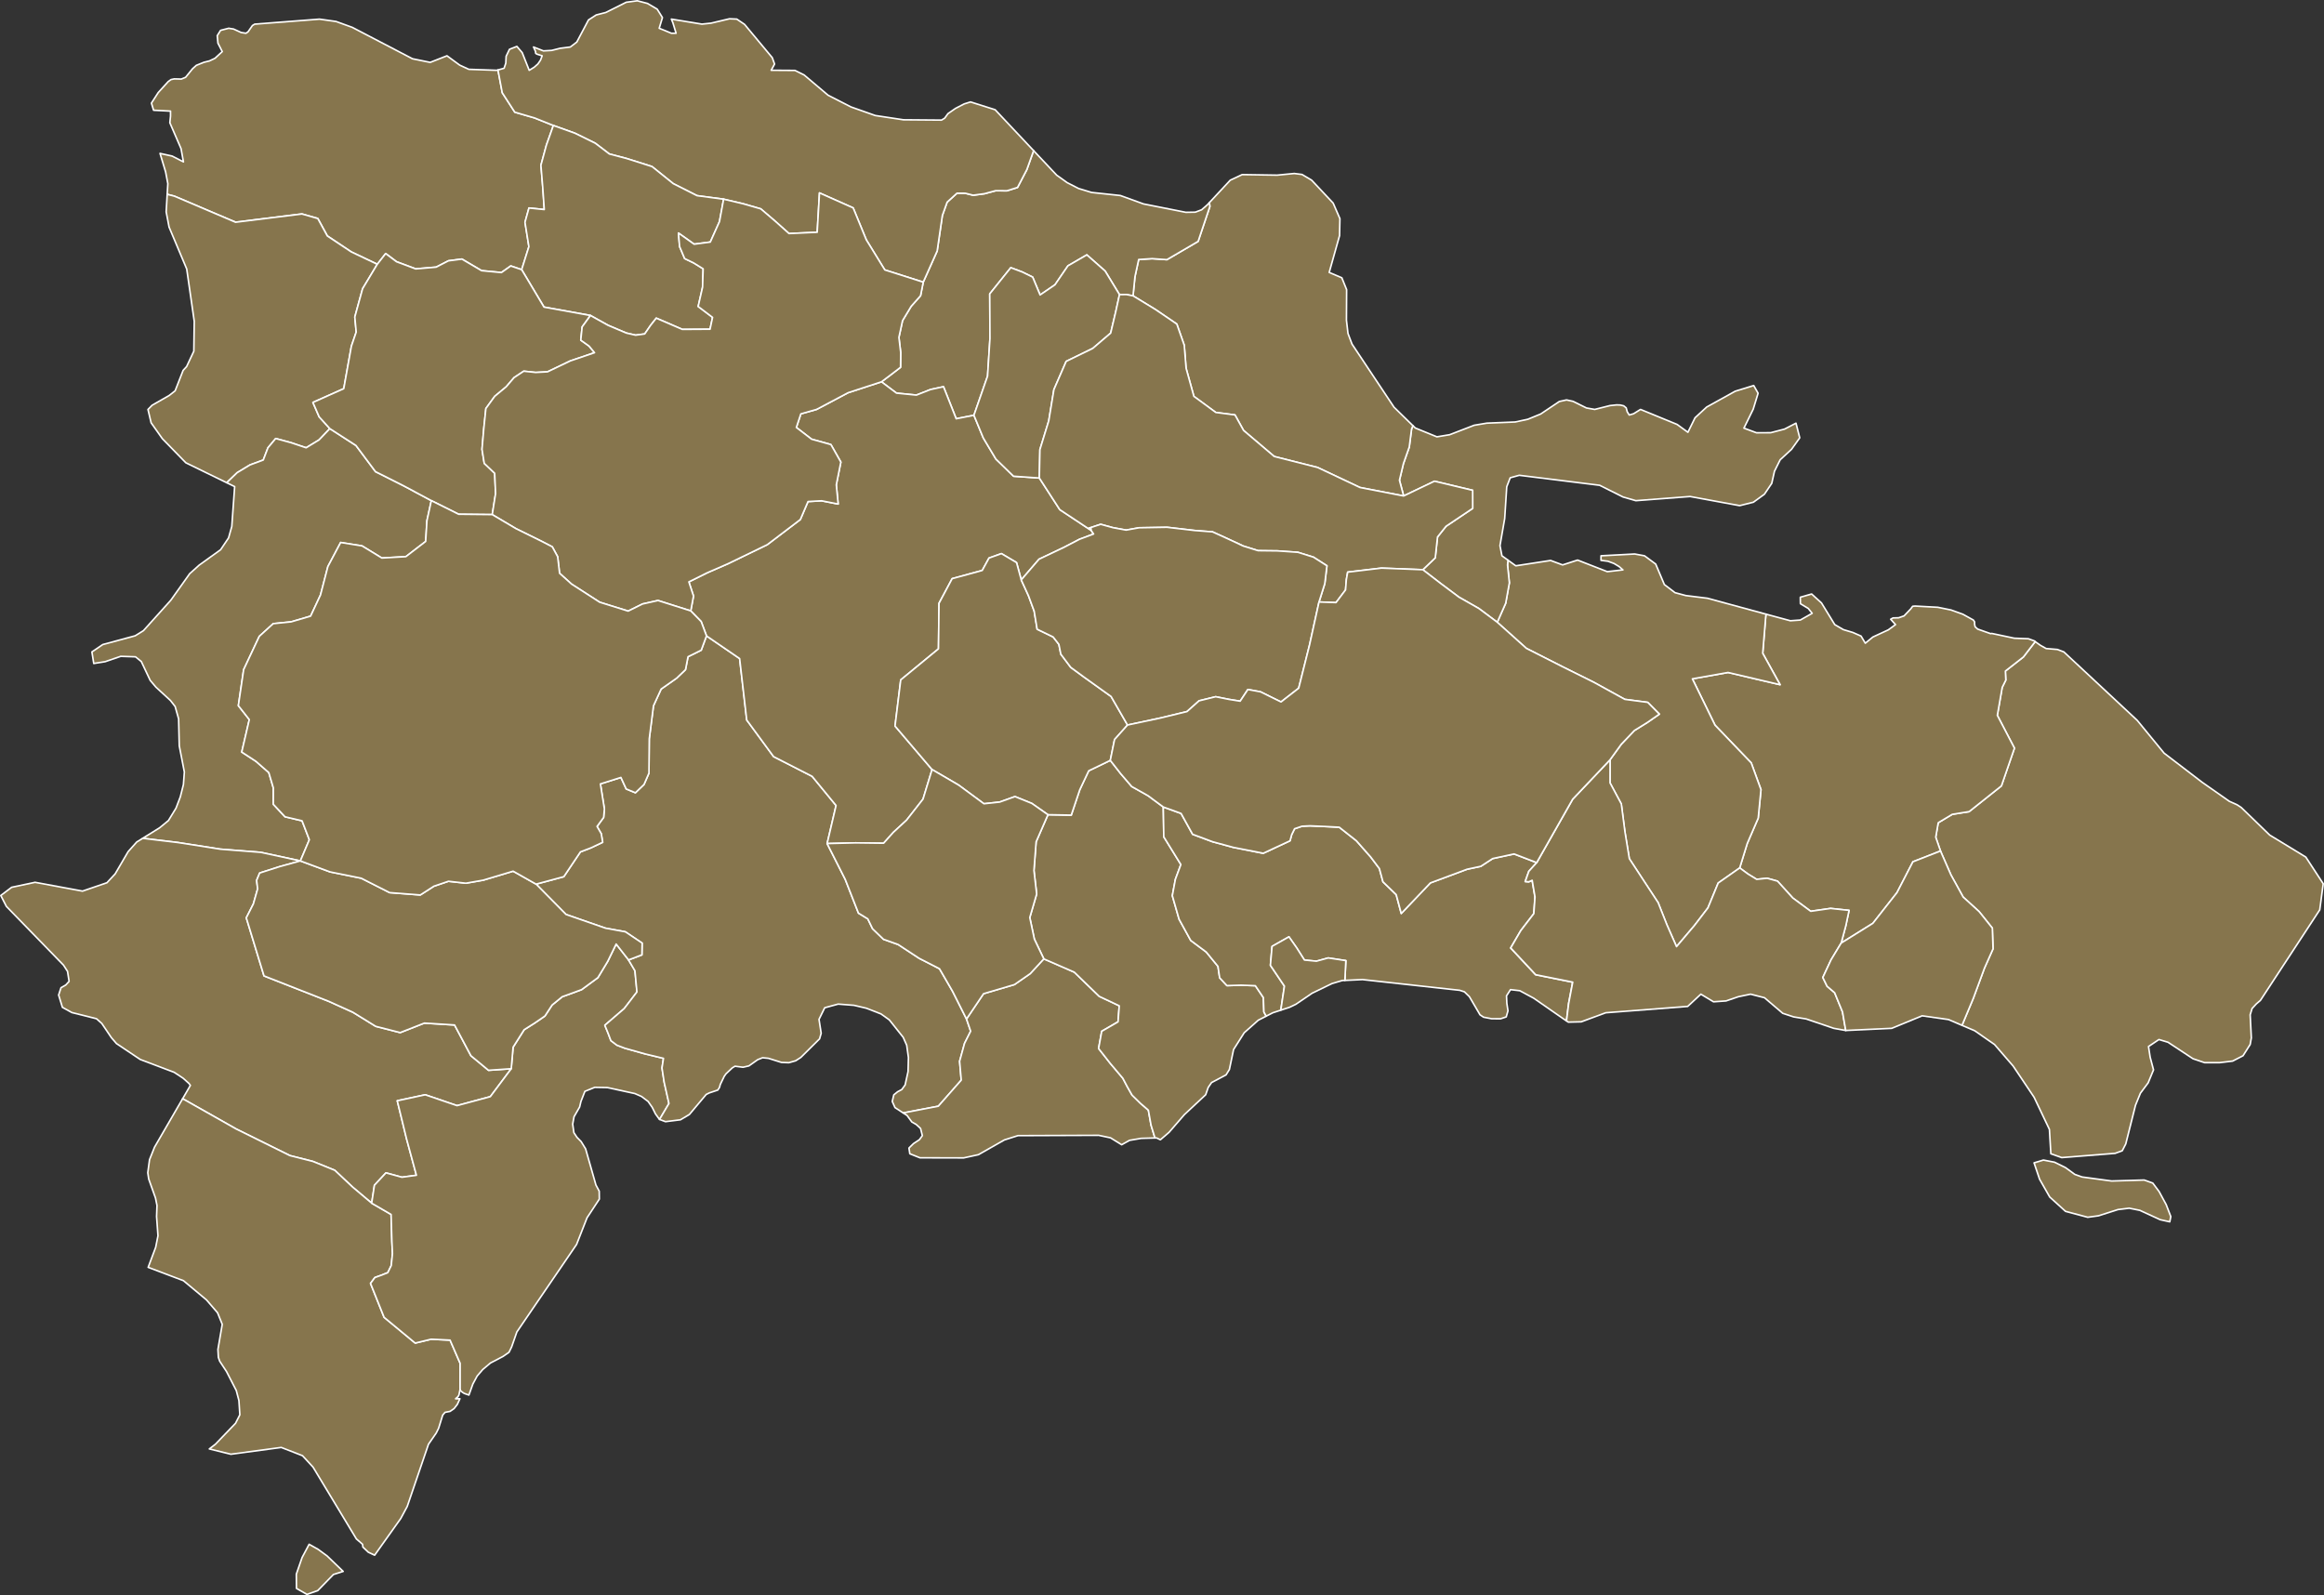 <svg xmlns="http://www.w3.org/2000/svg" width="740.499" height="508.336" viewBox="0 0 740.499 508.336">
  <rect x="0" y="0" width="740.499" height="508.336" fill="#333333" stroke="none"/>
  <g id="Dominican_Republic" transform="translate(-29.75 -45.831)">
    <path id="Path_1981" data-name="Path 1981" d="M83.028,107.755l.2-3.39-.717-3.778-1.773-5.874,3.853.851L88.2,97.415,87.437,93.2l-3.566-8.247.213-2.112v-1.6l-5.4-.278L78,78.688l2.176-3.373,3.165-3.478.908-.652,1.031-.217,2.241.061,1.366-.565,2.233-2.748,1.2-1.07,2.4-.965,1.783-.443L98.26,64.4l2.307-2.131-1.374-2.679L98.972,57.2l1.063-1.7,2.585-.661,1.554.244,2.4,1.1,1.538.244.671-.452,1.4-2.009.728-.444,20.645-1.592,5.251.74L142,54.55l19.189,10.011,5.636,1.148,5.349-2.1,4.049,2.974,2.9,1.339,8.908.313.4-.11,1.367,7.252,4.005,6.2,6.259,1.821,6.02,2.412-2.223,6.258-1.74,6.4.576,7.061.488,7.07-4.882-.5-1.262,4.549,1.241,7.773-2.3,7.331-3.48-1.185-2.976,2.1-6.321-.6-6.269-3.693-4.29.557-3.911,2.017-6.524.557-6.108-2.287-3.459-2.6-2.665,3.412-8.274-3.925-7.656-5.1-3.028-5.552-5.054-1.445-21.15,2.625L85.3,108.339Z" fill="#86754d" stroke="#fff" stroke-linecap="round" stroke-linejoin="round" stroke-width="0.5"/>
    <path id="Path_1982" data-name="Path 1982" d="M82.329,186.494l-.847-.868L77.9,180.563l-1-4.249,1.319-1.343,5.423-3.1,1.911-1.508,2.545-6.5,1.112-1.217,2.3-4.9.135-9.518-2.4-16.673L83.622,118.2l-.925-4.847.33-5.6,2.267.581,19.509,8.316,21.15-2.625,5.054,1.445,3.028,5.552,7.656,5.1,8.274,3.925-4.68,7.776-2.478,9.014.441,4.814-1.532,4.483-2.431,13.546-9.827,4.393,1.995,4.6,3.392,3.742-3.428,3.593-4.119,2.509-4.789-1.612-4.913-1.337-2.467,2.955-1.491,3.89L109.384,194l-4.057,2.459-3.342,3.2L88.961,193.3Z" fill="#86754d" stroke="#fff" stroke-linecap="round" stroke-linejoin="round" stroke-width="0.5"/>
    <path id="Path_1983" data-name="Path 1983" d="M75.217,312.974l5.393-3.349,2.815-2.32,2.41-3.954,1.371-3.587.987-3.922.3-3.988-1.621-8.345-.208-8.611-1.111-3.93-1.5-1.921-4.6-4.227-1.839-2.169-2.846-6.018-1.839-1.494-4.706-.159-5,1.714-3.6.566-.592-3.685,3.47-2.351,10.315-2.79,2.639-1.637,8.715-9.691,6.015-8.457,3.044-2.743,6.814-4.9,2.535-3.766,1.028-3.656.914-12.692-2.537-1.238,3.342-3.2L109.383,194l4.254-1.579,1.491-3.89,2.467-2.955,4.913,1.337,4.789,1.612,4.119-2.509,3.428-3.593,8.331,5.376,6.217,8.33,8.97,4.516,8.825,4.725-1.4,6.417-.4,6.581-6.316,4.854-7.656.434-6.3-3.854-6.82-1.094-4.067,7.668-2.358,9.068-3.148,6.731L122.493,244l-5.682.577-4.436,4.037-4.986,10.611-1.688,11.48,3.485,4.441-2.41,10.345,4.539,2.963,4.082,3.577,1.444,4.877-.01,5.216,3.729,3.992,5.433,1.283,2.322,6.032-2.862,6.749-12.627-2.736-12.891-1.009-13.572-2.127Z" fill="#86754d" stroke="#fff" stroke-linecap="round" stroke-linejoin="round" stroke-width="0.5"/>
    <path id="Path_1984" data-name="Path 1984" d="M73.834,313.834l1.383-.859,11.148,1.333,13.572,2.127,12.891,1.009,12.627,2.736-6.529,1.8-6.435,2.061-.966,2.346.322,2.7-1.361,4.784-2.254,4.444,5.641,18.509,20.631,8.1,7.708,3.493,7.272,4.483,7.786,1.987,7.7-3.027,9.619.6,5.22,9.808,5.6,4.635,7.23-.5-6.664,8.9-10.6,2.855L165.242,394.7l-8.908,1.915,2.961,12.131,3.142,11.608-4.618.623-5.09-1.394-3.672,3.941-.878,5.717-6.009-5.061-5.755-5.412-6.96-2.827-7.344-1.865L104.992,405.6l-16.626-9.408-.445-.187.12-.207,2.367-4.081-.436-.613-1.849-1.658-2.867-1.9-10.8-4.082-7.583-5.073-1.631-1.888-3.054-4.527-1.693-1.505L52.649,368.5l-3.013-1.664-1.205-3.92.758-2.327,1.506-.865,1.07-1.161-.5-3.182-1.3-2.01-18.18-18.7L30,331.2l3.459-2.614L40.928,327l15.114,2.8,7.781-2.669,2.618-2.823,4.134-7.077,2.742-3.081Z" fill="#86754d" stroke="#fff" stroke-linecap="round" stroke-linejoin="round" stroke-width="0.5"/>
    <path id="Path_1985" data-name="Path 1985" d="M76.959,449.69l2.4-6.394.727-3.661-.447-6.142.135-3.52-.478-2.367-2.161-6.062-.3-2,.561-4.166,1.589-3.975,8.93-15.4.445.187L104.99,405.6l17.119,8.476,7.344,1.865,6.96,2.827,5.755,5.412,6.009,5.061,6.186,3.591.255,8.617.187,3.868-.389,3.8-1.1,2.261-2.015.808-2.1.754-1.387,1.873,4.327,10.807,9.91,8.2,5.08-1.228,6.025.289,3.21,7.385-.005,8.2.14.529.005.02-.216-.182-.3,1.53-.311.541-.761.67h1.374l-.81,1.779-1.047,1.357-1.284.885-1.6.309-.736.868-1.309,4.21-.769,1.529-2.454,3.548-6.773,19.836-2.078,3.854-8.31,11.673-2.012-.944-1.734-1.648-.1-.884-1.963-1.7L129.5,513.367l-3.362-3.65-6.765-2.628-16.056,2.164-6.871-1.692,1.938-1.5,6.413-6.675,1.374-2.7-.295-4.545-.842-3.2-3.1-6.025L99.753,479.6l-.425-1.221-.139-2.536,1.374-7.995-1.5-3.689-3.534-4.1L88.2,453.942Zm50.606,104.227L124.211,552l-.041-4.539,1.84-5.3,2.241-4.214,2.838,1.6,2.887,2.111,5.12,4.934-3.1.978-5,5.139Z" fill="#86754d" stroke="#fff" stroke-linecap="round" stroke-linejoin="round" stroke-width="0.5"/>
    <path id="Path_1986" data-name="Path 1986" d="M702.568,422.178l10.388-.31,2.732.973,2.029,2.712,2.249,4.157,1.472,3.813-.335,1.661-3.051-.68-6.486-2.978-3.378-.68-3.583.439-6.225,1.988-3.419.465-7.067-1.885-5.03-4.562-3.239-5.681-1.759-5.217,2.986-.887,3.525.68,3.493,1.722,2.985,2.17,2.323.827ZM678.226,250.287l1.644,1.176,1.84,1.038,3.583.294,2.061.778,23.361,21.789,8.588,10.475,12.122,9.279,8.687,6.081,2.47,1.106,1.292.846,9.079,8.791,11.5,7.011L770,327.445l-1.1,8.319-18.9,28.844-1.333,1.155-1.325,1.431-.614,2.017.368,7.362-.368,2.1-2.282,3.594-3.313,1.7-4.155.5h-4.777l-3.681-1.241-7.967-5.257-2.9-.871-3.321,2.232.523,3.4,1.072,4.033-1.71,4.136-2.47,3.308-1.562,3.834-3.1,12.316-1.121,2.187-2.282.827-17,1.352-3.468-1.231-.458-7.75L677.88,395.5l-6.691-9.969-5.922-6.851-6.306-4.379-4.056-1.729,3.591-8.606,3.558-9.632,2.727-6.129-.218-6.612-4.228-5.282-5.064-4.6-3.9-7.065-3.334-7.625-1.522-4.4.8-4.606,4.477-2.682,5.365-.861,10.289-8.194,4.155-12.026-5.454-10.455,1.553-8.921,1.148-2.323-.135-2.872,5.745-4.492Z" fill="#86754d" stroke="#fff" stroke-linecap="round" stroke-linejoin="round" stroke-width="0.5"/>
    <path id="Path_1987" data-name="Path 1987" d="M592.472,241.549l7.738,2.094,3.174-.225,3.779-2.146-1.251-1.557-2.5-1.506-.025-2.059,3.607-1.03,3.141,2.855,4.229,6.9,2.732,1.592,3.043.917,2.6,1.142,1.358,2.275,2.405-1.972,4.908-2.275,2.307-1.678-1.538-1.713.736-.415,1.808-.052,1.726-.606,2.1-2.2.638-.865.793-.061,7.206.389,4.213.857,3.779,1.358,3.354,1.852.384.588.008.77.164.8.818.727,4.114,1.453.368-.069,7.19,1.522,4.491.173,1.816.657.344.242-3.756,4.9-5.745,4.492.135,2.872-1.148,2.323-1.553,8.921,5.454,10.455-4.155,12.026-10.289,8.194-5.365.861-4.477,2.682-.8,4.606,1.522,4.4-8.783,3.437-5.064,9.806-7.708,9.814L616.4,346.357l1.485-5.528,1.034-4.893-5.9-.619-6.316.91L600.989,332l-4.882-5.376-3.283-.915-3.366.34-2.758-1.694-2.633-1.94,2.42-7.828,3.485-8.061.878-9.061-3.106-8.525-11.531-12.018-7.22-14.773,11.37-2.026,16.574,3.893L591.4,254.007l.951-11.623.01-.066Z" fill="#86754d" stroke="#fff" stroke-linecap="round" stroke-linejoin="round" stroke-width="0.5"/>
    <path id="Path_1988" data-name="Path 1988" d="M510.226,224.327l2.5,1.81,11.091-1.705,3.828,1.42,4.777-1.541L541.874,228l4.99-.563-1.227-1.065-1.611-.969-1.922-.719-2.225-.286v-1.454l10.732-.571,3.125.571,3.566,2.632,2.765,6.535,3.394,2.588,3.435.917,6.912.857,18.665,5.079-.108.769-.01.066-.951,11.623,5.532,10.011-16.574-3.893-11.37,2.026,7.22,14.773,11.531,12.018,3.106,8.525-.878,9.061-3.485,8.061-2.42,7.828-6.856,4.807-3.262,7.919-4.3,5.611-5.719,6.744-3.064-6.946-2.8-7.079-4.591-7-4.581-7-1.413-8.641-1.143-8.8-3.6-6.719.01-7.357,3.579-4.949,4.192-4.39,4.129-2.563,3.828-2.657-3.714-3.749-7.287-.955-9.832-5.413-10.092-5.019L516.1,252.452l-9.282-8.327,2.691-6.076,1.169-6.479-.587-5.666Z" fill="#86754d" stroke="#fff" stroke-linecap="round" stroke-linejoin="round" stroke-width="0.5"/>
    <path id="Path_1989" data-name="Path 1989" d="M479.954,181.479l.762.746,6.879,2.808,4.073-.676,7.8-3.007,4.024-.676,9.046-.373,4.008-.858,4.114-1.681,5.938-3.987,2.3-.5,2.078.451,4.261,2.106,2.642.468,4.867-1.222,2.11-.225,1.17.043,1.088.26.793.65.327,1.231.638,1.04,1.391-.4,2.208-1.378,11.664,4.784,3.435,2.5,2.274-4.619,3.7-3.415,9.128-5.063,5.873-1.8,1.391,2.462-1.554,5.08-2.961,6.032,4.008,1.482,4.531-.026,4.4-1.144,3.648-1.889,1.194,4.671-2.617,3.666-3.607,3.327L595.153,196l-.867,3.855-2.339,3.473-3.509,2.546-4.392,1.091-15.778-2.91-17.283,1.325-4.073-1.169-7.451-3.733-25.626-3.188-2.887.8-1.1,2.85-.654,10.124-1.505,8.641.622,3.238,1.921,1.384-.135,1.572.587,5.666-1.169,6.479-2.691,6.076-5.848-4.373-6.368-3.632-5.776-4.325-5.718-4.408,3.953-3.787.722-6.657,2.716-3.4,3.163-2.117,5.334-3.58-.01-5.758-12.164-2.9-9.817,4.7-1.34-5.011,1.252-5.27,1.875-5.331.727-5.712Z" fill="#86754d" stroke="#fff" stroke-linecap="round" stroke-linejoin="round" stroke-width="0.5"/>
    <path id="Path_1990" data-name="Path 1990" d="M415.112,110.379l6.637-7.127,3.8-1.781,11.141.174,5.456-.53,2.47.313,3.059,1.815,6.854,7.3,2.159,4.959-.115,5.418-3.3,11.727,4.024,1.7,1.53,3.784-.057,9.735.491,4.233,1.284,3.383,13.39,20.116,6.011,5.884-.435,1.076-.727,5.712-1.875,5.331-1.252,5.27,1.34,5.011-13.925-2.7-13.5-6.375-13.806-3.5-9.78-8.3-2.737-4.948-6.108-.787-6.986-5.125-2.488-8.98-.582-7.308L404.72,149.1l-6.82-4.649-7.131-4.347.613-6.1,1.189-5.478,4.29-.276,4.7.325,9.947-5.821,3.734-11.1Z" fill="#86754d" stroke="#fff" stroke-linecap="round" stroke-linejoin="round" stroke-width="0.5"/>
    <path id="Path_1991" data-name="Path 1991" d="M359.093,93.842l7.346,7.8,3.337,2.389,3.664,1.876,4.122,1.251,9.169.982,7.37,2.675,13.5,2.675,3.01-.052,2.012-.756,1.791-1.555.7-.751.126,1.277-3.734,11.1-9.947,5.821-4.7-.325-4.29.276-1.189,5.478-.613,6.1-2.14-.413-2.171.028L381.88,132.2l-5.828-5.148-6.025,3.489-4.124,6.04-4.747,3.24-2.374-5.692-3.329-1.631-3.636-1.367-6.7,8.349.068,14.219-.764,11.994-4.342,12.469-5.656,1.112-4.041-10.205-4.124.892-4.508,1.773-6.347-.628-4.789-3.6,2.981-2.241,3.1-2.384.052-4.7-.571-4.841,1.153-5.327,2.742-4.561,3-3.388.852-4.315,4.446-9.943,1.646-11.307,1.522-4.241,3.147-2.857,2.628.017,2.524.629,3.589-.48,3.568-.96,3.594.028,3.381-1.059,2.966-5.687Z" fill="#86754d" stroke="#fff" stroke-linecap="round" stroke-linejoin="round" stroke-width="0.5"/>
    <path id="Path_1992" data-name="Path 1992" d="M188.416,68.127l1.951-.542.548-1.644.106-2.174,1.063-2.226,2.364-.922,1.693,1.983,2.233,5.635,1.57-.974,1.186-1.044.826-1.2.54-1.409-1.71-.539-.36-.261-.033-.557-.646-1.444,3.149,1.235,2.642-.148,2.691-.678,3.247-.409,2.061-1.583,3.722-7.037,2.454-1.592,3.059-.783,6.519-3.263,3.525-.47,3.247.844,3.092,1.827,1.669,2.68-1.031,3.41,3.877,1.583h1.5l-1.006-3.3-.491-1.2,9.725,1.592,2.863-.3,5.938-1.4,2.307.1,2.47,1.67,8.842,10.62.736,2.035-1.072,1.983,7.574.052,2.9,1.435,7.656,6.468,7.288,3.729,7.746,2.738,8.965,1.356,12.138.1,1.014-.617,1.031-1.434,2.429-1.686,2.748-1.417,2.02-.635,7.844,2.486,12.26,13.034-2.163,6.044-2.966,5.687-3.381,1.059-3.594-.028-3.568.96-3.589.48-2.524-.629-2.628-.017-3.147,2.857-1.522,4.241L328.36,125.8l-4.446,9.943-12.242-3.9-5.906-9.6-4.176-10.162-10.731-4.776-.727,12.534-8.986.413-4.472-3.992-4.529-3.876-5.573-1.61-6.264-1.472-8.466-1.125-7.573-3.828-6.783-5.45-8.155-2.582L223.9,94.89l-4.472-3.415-6.5-3.2-6.866-2.461-6.02-2.412-6.259-1.821-4.005-6.2Z" fill="#86754d" stroke="#fff" stroke-linecap="round" stroke-linejoin="round" stroke-width="0.5"/>
    <path id="Path_1993" data-name="Path 1993" d="M239.909,402.551l-.039-.015-1.251-1.714-1.055-2.119-1.309-1.878-2.1-1.585-2.135-.93-8.719-1.9-4.041-.078-3.141,1.266-1.26,3.231-.425,1.783-1.783,3.092-.425,2.36.384,2.713.982,1.49,1.333,1.352,1.423,2.325,3.28,11.511,1.055,1.971.033,2.522L216.8,433.9l-3.337,8.5-19.026,27.884-1.669,4.78-.834,1.7-1.906,1.324-4,2.089-2.47,2.089-1.767,2.063-1.374,2.552-1.26,3.515-1.489-.524-.573-.361-.593-.5L176.5,489l-.14-.529.005-8.2-3.21-7.385-6.025-.289-5.08,1.228-9.91-8.2-4.327-10.807,1.387-1.873,2.1-.754,2.015-.808,1.1-2.261.389-3.8-.187-3.868-.255-8.617-6.186-3.591.878-5.717,3.672-3.941,5.09,1.394,4.618-.623-3.142-11.608-2.961-12.131,8.908-1.915,10.139,3.457,10.6-2.855,6.664-8.9.6-6.868,3.522-5.566,3.366-2.124,3.251-2.239,2.285-3.5,3.236-2.644,6.165-2.256,5.189-3.817,3.142-5.208,2.685-5.51,3.953,5.056,2.036,3.445.634,6.757-4.057,5.3-6.17,5.316,1,2.436.935,2.463,1.906,1.439,2.509.963,6.487,1.828,5.848,1.406-.473,3.07.686,4.5,1.532,6.822Z" fill="#86754d" stroke="#fff" stroke-linecap="round" stroke-linejoin="round" stroke-width="0.5"/>
    <path id="Path_1994" data-name="Path 1994" d="M317.549,400.5l-2.624-1.711-.875-1.964.491-2.1,1.186-.965,1.366-.732,1.055-1.456.932-4.257.123-4.472-.548-3.921-1.121-2.534-4.417-5.551-2.658-1.9-4.654-1.811-3.967-.931-5.014-.388-4.294,1.164-1.816,3.7.687,4.431-.507,1.776-5.971,5.921-1.644,1.06-2.168.62-2.348-.086-4.18-1.31-1.849-.181-1.554.612-2.8,1.982-1.881.431-2.552-.327-.892.551-1.988,1.879-.556.793-1.26,2.619-.245.922-.54.836-2.7.9-1,.5-5.349,6.375-2.855,1.7-4.769.594-1.891-.709,3-5.077-1.532-6.822-.686-4.5.473-3.07-5.848-1.406-6.487-1.828-2.509-.963-1.906-1.439-.935-2.463-1-2.436,6.17-5.316,4.057-5.3-.634-6.757-2.036-3.445,4.249-1.61.068-3.758L229,342.772l-6.337-1.156-12.549-4.361-9.547-9.678,8.83-2.379,5.293-7.9,3.288-1.255,3.8-1.8-.457-2.73-1.335-2.32,2.1-2.873.239-2.693-1.272-7.992,6.539-2.057,1.693,3.67,2.924,1.207,2.748-2.65,1.569-3.61.1-10.935,1.34-10.527,2.441-5.325,4.934-3.464,2.831-2.718.8-4.119,4.207-2.087,1.683-4.553,10.554,7.222,2.265,19.589,8.57,11.673,12.268,6.271,7.625,9.292L293.3,314.652l5.776,11.43,4.207,10.736,2.971,1.825,1.522,3.15,3.49,3.369,4.664,1.66,6.69,4.393,6.487,3.33,4.176,7.207,4.425,8.8,1.33,3.9-1.953,3.881-1.568,5.7.519,6.019-7.3,8.3Z" fill="#86754d" stroke="#fff" stroke-linecap="round" stroke-linejoin="round" stroke-width="0.5"/>
    <path id="Path_1995" data-name="Path 1995" d="M397.755,408.467l-4.372.124-3.746.637-2.487,1.395-3.55-2.2-3.779-.8-25.725.1-4.319,1.369-8.27,4.7-4.7,1.025-13.93-.034-3.231-1.292-.278-1.817,1.456-1.421,1.881-1.24.932-1.292-.573-2.291-1.366-1.257-1.415-.81-1.521-2.076-1.22-.8,11.193-2.152,7.3-8.3-.519-6.019,1.568-5.7,1.953-3.881-1.33-3.9,5.433-8.059,9.832-2.9,5.043-3.5,4.321-4.694,9.718,4.239,7.936,7.7,6.383,3.011-.384,5.108-5.2,3.011-1,5.484,3.7,4.723,4.031,4.771,1.418,2.7,1.506,2.653,2.628,2.582,2.576,2.232.852,4.764Z" fill="#86754d" stroke="#fff" stroke-linecap="round" stroke-linejoin="round" stroke-width="0.5"/>
    <path id="Path_1996" data-name="Path 1996" d="M433.209,369.644l-2.527,1.293-4.491,4-3.386,5.344-1.333,6.36-1.063,1.723-4.621,2.447-1.055,1.542-.818,2.335-6.789,6.34-4.883,5.641-2.757,2.368-1.227-.586-.5.014-1.247-4.086-.852-4.764-2.576-2.232-2.628-2.582-1.506-2.653-1.418-2.7-4.031-4.771-3.7-4.723,1-5.484,5.2-3.011.384-5.108L380,363.337l-7.936-7.7-9.718-4.239-3.018-6.3-1.454-6.876,2.192-7.491-.862-7.487.691-9.161,3.766-8.625,7.427.132L373.8,297.5l2.846-6.045,6.877-3.319,3.324,4.246,3.5,4.081,5.21,2.929,4.851,3.615.161,9.5,5.443,8.821-1.75,4.719-.971,5.207,2.155,7.507,3.714,6.766,4.939,3.686,3.734,4.568.54,3.642,2.311,2.492,4.545-.142,4.519.17,2.55,3.784.166,4.583Z" fill="#86754d" stroke="#fff" stroke-linecap="round" stroke-linejoin="round" stroke-width="0.5"/>
    <path id="Path_1997" data-name="Path 1997" d="M437.852,367.738l-2.533.829-2.11,1.078-.742-1.333-.166-4.583-2.55-3.784-4.519-.17-4.545.142-2.311-2.492-.54-3.642-3.734-4.568-4.939-3.686-3.714-6.766-2.155-7.507.971-5.207,1.75-4.719-5.443-8.821-.161-9.5,5.661,2.046,3.682,6.652,6.4,2.38,6.591,1.793,9.505,1.87,8.529-3.969.535-1.952.925-1.892,2.368-.806,2.545-.121,4.664.2,4.659.241,5.448,4.3,4.56,5.175,2.784,3.7,1.132,4.21,4.223,4.1,1.61,5.995,9.271-9.733,11.681-4.352,4.384-.937,3.786-2.467,6.83-1.475,7.194,2.763-2.509,2.768-1.153,3.261,1.132.093,1.08-.482.9,5.311-.374,5.315-4.134,5.375-3.236,5.555,7.962,8.528,11.8,2.377-1.288,6.768-.693,5.57-10.428-7.241L514,361.54l-2.953-.345-1.276,1.983.106,2.38.36,2.388-.556,1.94-1.8.6-2.822-.009-2.593-.5-1.137-.759-3.378-5.777-1.6-1.552-1.5-.483-30.976-3.415-5.611.267.314-6.3-5.609-.849-3.771,1.035-3.823-.367-2.472-3.9-2.452-3.5-5.381,3.035-.53,6.052L439,360.075Z" fill="#86754d" stroke="#fff" stroke-linecap="round" stroke-linejoin="round" stroke-width="0.5"/>
    <path id="Path_1998" data-name="Path 1998" d="M458.263,358.254l-.859.043-3.247.966-6.315,3.07-5.2,3.535-1.971.948-2.816.921,1.153-7.662-4.467-6.626.53-6.052,5.381-3.035,2.452,3.5,2.472,3.9,3.823.367,3.771-1.035,5.609.849Z" fill="#86754d" stroke="#fff" stroke-linecap="round" stroke-linejoin="round" stroke-width="0.5"/>
    <path id="Path_1999" data-name="Path 1999" d="M617.861,374.213l-3.8-.681-8.809-2.991-3.992-.655-3.468-1.138-5.816-4.966-4.441-1.138-3.877.81-3.943,1.345-3.983.276-4.032-2.431-4.2,3.906-26.117,2.017-7.8,2.888-4.122.1-.573-.4.693-5.57,1.288-6.768-11.8-2.377-7.962-8.528,3.236-5.555,4.134-5.375.374-5.315-.9-5.311-1.08.482-1.132-.093,1.153-3.261,2.509-2.768,11.463-20.206,11.9-12.557-.01,7.357,3.6,6.719,1.143,8.8,1.413,8.641,4.581,7,4.591,7,2.8,7.079,3.064,6.946,5.719-6.744,4.3-5.611,3.262-7.919,6.856-4.807,2.633,1.94,2.758,1.694,3.366-.34,3.283.915L600.988,332l5.719,4.225,6.316-.91,5.9.619-1.034,4.893-1.485,5.528-3.226,5.346-2.618,5.619,1.361,2.8,2.41,2.064,2.5,6.11Z" fill="#86754d" stroke="#fff" stroke-linecap="round" stroke-linejoin="round" stroke-width="0.5"/>
    <path id="Path_2000" data-name="Path 2000" d="M654.907,372.57l-4.295-1.831-8.409-1.2-9.693,3.991-14.649.681-1.029-5.913-2.5-6.11-2.41-2.064-1.361-2.8,2.618-5.619,3.226-5.346,10.087-6.284,7.708-9.814,5.064-9.806,8.783-3.437,3.334,7.625,3.9,7.065,5.064,4.6,4.228,5.282.218,6.612-2.727,6.129-3.558,9.632Z" fill="#86754d" stroke="#fff" stroke-linecap="round" stroke-linejoin="round" stroke-width="0.5"/>
    <path id="Path_2001" data-name="Path 2001" d="M195.969,131.762l2.3-7.331-1.241-7.773,1.262-4.549,4.882.5-.488-7.07-.576-7.061,1.74-6.4,2.223-6.258,6.866,2.461,6.5,3.2,4.472,3.415,5.433,1.429,8.155,2.582,6.783,5.45,7.573,3.828,8.466,1.125L259,116.454l-2.924,6.506-5.147.678-4.991-3.545.358,4.289,1.61,3.836,2.909,1.411,2.986,1.852-.187,5.864-1.4,6.138,4.586,3.471-.8,3.779-8.84.055-8.295-3.581-1.792,2.27-1.9,2.765-2.9.386-2.945-.672-5.848-2.479-5.589-3.118-14.8-2.672Z" fill="#86754d" stroke="#fff" stroke-linecap="round" stroke-linejoin="round" stroke-width="0.5"/>
    <path id="Path_2002" data-name="Path 2002" d="M149.966,130.048l2.665-3.412,3.459,2.6,6.108,2.287,6.524-.557,3.911-2.017,4.29-.557,6.269,3.693,6.321.6,2.976-2.1,3.48,1.185,7.116,11.924,14.8,2.672-2.649,3.636-.431,4.225,2.654,1.889,1.724,2.1-7.7,2.616-7.272,3.48-3.8.2-3.781-.4-3.1,2.065-2.477,2.89-3.667,3.055L184.573,176l-.67,6.445-.566,6.565.717,4.479,3.324,3.158.281,6.48-1.065,6.687-10.705-.11-8.7-4.339-8.825-4.725-8.97-4.516-6.217-8.33-8.331-5.376-3.392-3.742-1.995-4.6,9.827-4.393,2.431-13.546,1.532-4.483-.441-4.814,2.478-9.014Z" fill="#86754d" stroke="#fff" stroke-linecap="round" stroke-linejoin="round" stroke-width="0.5"/>
    <path id="Path_2003" data-name="Path 2003" d="M310.61,167.506l4.789,3.6,6.347.628,4.508-1.773,4.124-.892,4.041,10.205,5.656-1.112,2.976,7.209,4.031,6.746,5.62,5.468,8.217.572,6.508,10.076,10.014,6.631.379.572.384.566-4.467,1.666-4.924,2.567-7.993,3.8-5.667,6.59-1.5-5.518-4.815-2.864-3.958,1.413-2.166,3.958-9.578,2.611-4.181,7.836-.177,14.525-12.024,9.9L314.935,277.2l11.8,13.867-2.883,9.424-5.236,6.691-4.238,3.915-3.08,3.443-8.892-.115-9.105.225,2.846-12.135-7.625-9.292-12.268-6.271-8.57-11.673-2.265-19.589-10.554-7.222-1.7-4.565-3.324-3.4.883-4.725-1.48-4.523,5.859-2.907,6.612-2.88,12.512-6.069,10.539-8.016,2.446-5.725,4.327-.242,5.277,1.034-.592-6.127,1.449-7.245L294.5,187.5l-6.145-1.711-4.862-3.737,1.434-4.337,4.976-1.4,10.1-5.345Z" fill="#86754d" stroke="#fff" stroke-linecap="round" stroke-linejoin="round" stroke-width="0.5"/>
    <path id="Path_2004" data-name="Path 2004" d="M340.076,178.163l4.342-12.469.764-11.994-.068-14.219,6.7-8.349,3.636,1.367,3.329,1.631,2.374,5.692,4.747-3.24,4.124-6.04,6.025-3.489,5.828,5.148,4.576,7.516-1.189,5.432-1.621,6.831-5.724,4.885-8.451,4.119-3.916,9-1.641,9.974L361.1,189.1l-.182,9.061-8.217-.572-5.62-5.468-4.031-6.746Z" fill="#86754d" stroke="#fff" stroke-linecap="round" stroke-linejoin="round" stroke-width="0.5"/>
    <path id="Path_2005" data-name="Path 2005" d="M386.458,139.719l2.171-.028,2.14.413,7.131,4.347,6.82,4.649,2.368,6.753.582,7.308,2.488,8.98,6.986,5.125,6.108.787L425.989,183l9.78,8.3,13.806,3.5,13.5,6.375,13.925,2.7,9.817-4.7,12.164,2.9.01,5.758-5.334,3.58L490.5,213.54l-2.716,3.4-.722,6.657-3.953,3.787-13.177-.511-10.772,1.281-.415,2.374-.26,3.292-3.044,4.039-5.407-.192,1.844-5.869.68-5.666-4.28-2.743-4.981-1.556-6.492-.451-6.186-.071-4.747-1.484-4.529-2.117-5.23-2.386-5.7-.434-8.8-1.028-8.9.154-4.14.742-4.217-.775-3.89-1.072-3.734,1.232.628-.176.088.9-10.014-6.631L360.92,198.16l.182-9.061,2.815-9.14,1.641-9.974,3.916-9,8.451-4.119,5.724-4.885,1.621-6.831Z" fill="#86754d" stroke="#fff" stroke-linecap="round" stroke-linejoin="round" stroke-width="0.5"/>
    <path id="Path_2006" data-name="Path 2006" d="M323.917,135.746l-.852,4.315-3,3.388-2.742,4.561-1.153,5.327.571,4.841-.052,4.7-3.1,2.384-2.981,2.241L300,170.969l-10.1,5.345-4.976,1.4-1.434,4.337,4.862,3.737L294.5,187.5l3.168,5.579-1.449,7.245.592,6.127-5.277-1.034-4.327.242-2.446,5.725L274.226,219.4l-12.512,6.069-6.612,2.88-5.859,2.907,1.48,4.523-.883,4.725-5.21-1.654-5.215-1.654-4.908,1.1-4.612,2.275-9.069-2.835-8.954-5.77-3.823-3.451-.613-5.276-1.719-3.155-3.35-1.737-8.217-4.052-7.557-4.476,1.065-6.687-.281-6.48-3.324-3.158-.717-4.479.566-6.565.67-6.445,2.82-3.875,3.667-3.055,2.477-2.89,3.1-2.065,3.781.4,3.8-.2,7.272-3.48,7.7-2.616-1.724-2.1-2.654-1.889.431-4.225,2.649-3.636,5.589,3.118,5.848,2.479,2.945.672,2.9-.386,1.9-2.765,1.792-2.27,8.295,3.581,8.84-.055.8-3.779-4.586-3.471,1.4-6.138.187-5.864-2.986-1.852-2.909-1.411-1.61-3.836-.358-4.289,4.991,3.545,5.147-.678L259,116.453l1.314-7.147,6.264,1.472,5.573,1.61,4.529,3.876,4.472,3.992,8.986-.413.727-12.534,10.731,4.776,4.176,10.162,5.906,9.6Z" fill="#86754d" stroke="#fff" stroke-linecap="round" stroke-linejoin="round" stroke-width="0.5"/>
    <path id="Path_2007" data-name="Path 2007" d="M192.639,386.4l-7.23.5-5.6-4.635-5.22-9.808-9.619-.6-7.7,3.027-7.786-1.987-7.272-4.483-7.708-3.493-20.631-8.1-5.641-18.509,2.254-4.444,1.361-4.784-.322-2.7.966-2.346,6.435-2.061,6.529-1.8,9.464,3.5,9.941,2.006,9.027,4.587,9.786.756L168,328.242l4.638-1.579,5.552.614,5.511-.965,9.552-2.867,7.313,4.127,9.547,9.678,12.549,4.361L229,342.767l5.345,3.588-.068,3.758-4.249,1.61-3.953-5.056-2.685,5.51-3.142,5.208-5.189,3.817-6.165,2.256L205.66,366.1l-2.285,3.5-3.251,2.239-3.366,2.124-3.522,5.566Z" fill="#86754d" stroke="#fff" stroke-linecap="round" stroke-linejoin="round" stroke-width="0.5"/>
    <path id="Path_2008" data-name="Path 2008" d="M125.455,320.179l2.862-6.749L126,307.4l-5.433-1.283-3.729-3.992.01-5.216L115.4,292.03l-4.082-3.577-4.539-2.963,2.41-10.345L105.7,270.7l1.688-11.48,4.986-10.611,4.436-4.037L122.5,244l6.222-1.829,3.148-6.731,2.358-9.068,4.067-7.668,6.82,1.094,6.3,3.854,7.656-.434,6.316-4.854.4-6.581,1.4-6.417,8.7,4.339,10.705.11,7.557,4.476,8.217,4.052,3.35,1.737,1.719,3.155.613,5.276,3.823,3.451,8.954,5.77,9.069,2.835,4.612-2.275,4.908-1.1,5.215,1.654,5.21,1.654,3.324,3.4,1.7,4.565-1.683,4.553-4.207,2.087-.8,4.119-2.831,2.718-4.934,3.464-2.441,5.325-1.34,10.527-.1,10.935-1.569,3.61-2.748,2.65-2.924-1.207-1.693-3.67-6.539,2.057,1.272,7.992-.239,2.693-2.1,2.873,1.335,2.32.457,2.73-3.8,1.8-3.288,1.255-5.293,7.9-8.83,2.379-7.313-4.127-9.552,2.867-5.511.965-5.552-.614L168,328.243l-4.332,2.789-9.786-.756-9.027-4.587-9.941-2.006Z" fill="#86754d" stroke="#fff" stroke-linecap="round" stroke-linejoin="round" stroke-width="0.5"/>
    <path id="Path_2009" data-name="Path 2009" d="M355.154,230.631l2.3,5.028,1.823,4.94.945,5.746,5.09,2.466,1.839,2.362.618,3.125,3.158,4.2,4.212,3.091,8.643,6.188,5.241,9.1-4.134,4.621-1.361,6.645-6.877,3.319L373.8,297.5l-2.716,8.085-7.427-.132-5.147-3.609-5.36-2.172-4.862,1.744-5.023.543L335.179,296l-8.44-4.932-11.8-13.867,1.818-14.707,12.024-9.9.177-14.525,4.181-7.836,9.578-2.611,2.166-3.958,3.958-1.413,4.815,2.864Z" fill="#86754d" stroke="#fff" stroke-linecap="round" stroke-linejoin="round" stroke-width="0.5"/>
    <path id="Path_2010" data-name="Path 2010" d="M389.019,276.874l-5.241-9.1-8.643-6.188-4.212-3.091-3.158-4.2-.618-3.125-1.839-2.362-5.09-2.466-.945-5.746-1.823-4.94-2.3-5.028,5.667-6.59,7.993-3.8,4.924-2.567L378.205,216l-.384-.566-.379-.572-.088-.9-.628.176,3.734-1.232,3.89,1.072,4.217.775,4.14-.742,8.9-.154,8.8,1.028,5.7.434,5.23,2.386,4.529,2.117,4.747,1.484,6.186.071,6.492.451,4.981,1.556,4.28,2.743-.68,5.666-1.844,5.869-3.013,13.668-3.464,13.811-5.63,4.375-6.539-3.223-4.02-.741-2.467,3.722-3.579-.577-4.212-.845-5.3,1.307-3.849,3.431-8.518,2.064Z" fill="#86754d" stroke="#fff" stroke-linecap="round" stroke-linejoin="round" stroke-width="0.5"/>
    <path id="Path_2011" data-name="Path 2011" d="M326.738,291.064l8.44,4.932,8.087,5.968,5.023-.543,4.862-1.744,5.36,2.172,5.147,3.609-3.766,8.625-.691,9.161.862,7.487-2.192,7.491,1.454,6.876,3.018,6.3-4.321,4.694-5.043,3.5-9.832,2.9-5.433,8.059-4.425-8.8-4.176-7.207-6.487-3.33-6.69-4.393-4.664-1.66-3.49-3.369-1.522-3.15-2.971-1.825-4.207-10.736-5.776-11.43,9.105-.225,8.892.115,3.08-3.443,4.238-3.915,5.236-6.691Z" fill="#86754d" stroke="#fff" stroke-linecap="round" stroke-linejoin="round" stroke-width="0.5"/>
    <path id="Path_2012" data-name="Path 2012" d="M383.524,288.14l1.361-6.645,4.134-4.621,10.424-2.217,8.518-2.064,3.849-3.431,5.3-1.307,4.212.845,3.579.577,2.467-3.722,4.02.741,6.539,3.223,5.63-4.375,3.464-13.811,3.013-13.668,5.407.192,3.044-4.039.26-3.292.415-2.374,10.772-1.281,13.177.511,5.718,4.408,5.776,4.325,6.368,3.632,5.848,4.373,9.282,8.327,11.448,5.816,10.092,5.019,9.832,5.413,7.287.955,3.714,3.749-3.828,2.657-4.129,2.563-4.192,4.39-3.579,4.949-11.9,12.557-11.463,20.206-7.194-2.763-6.83,1.475-3.786,2.467-4.384.937-11.681,4.352-9.271,9.733-1.61-5.995-4.223-4.1-1.132-4.21-2.784-3.7-4.56-5.175-5.448-4.3-4.659-.241-4.664-.2-2.545.121-2.368.806-.925,1.892-.535,1.952-8.529,3.969-9.505-1.87-6.591-1.793-6.4-2.38-3.682-6.652-5.661-2.046L395.56,299.4l-5.21-2.929-3.5-4.081Z" fill="#86754d" stroke="#fff" stroke-linecap="round" stroke-linejoin="round" stroke-width="0.5"/>
  </g>
</svg>
